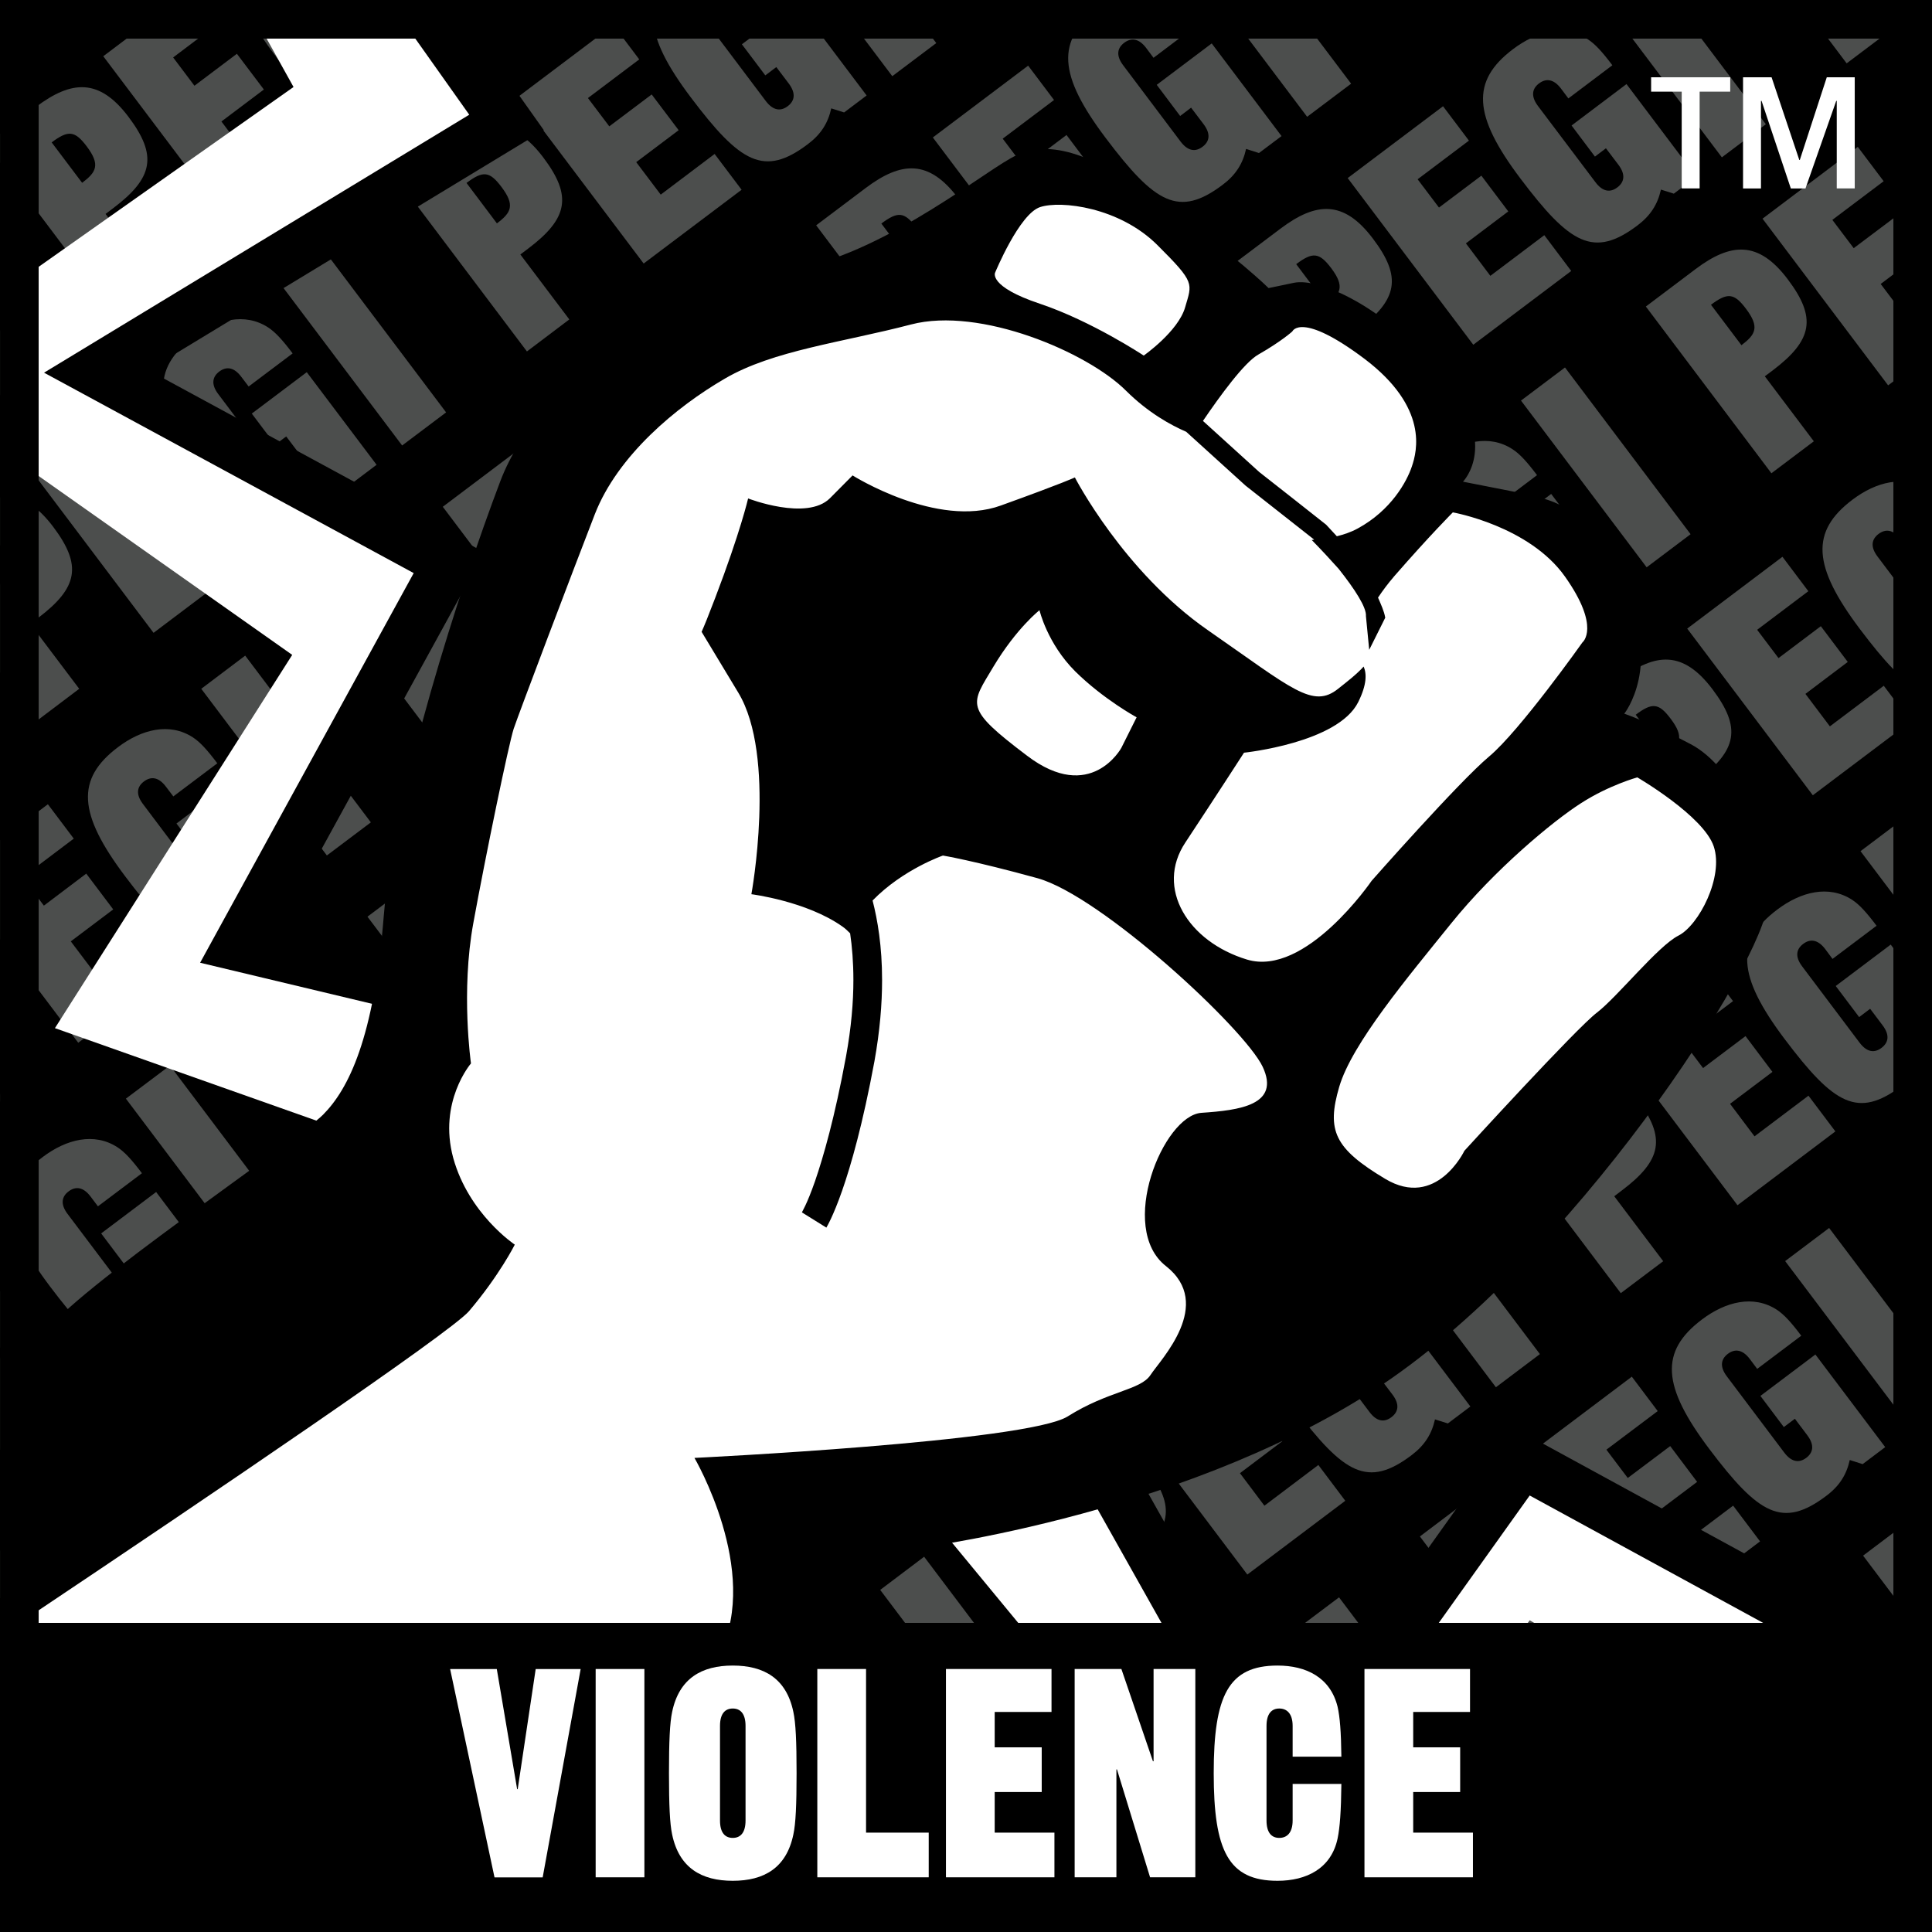 <?xml version="1.0" encoding="utf-8"?>
<svg version="1.1" xmlns="http://www.w3.org/2000/svg" xmlns:xlink="http://www.w3.org/1999/xlink" x="0px" y="0px"
	 viewBox="0 0 444.731 444.731" enable-background="new 0 0 444.731 444.731" xml:space="preserve">
<g>
	<rect fill="#000000" width="444.731" height="444.731"/>
	<g>
		<defs>
			<rect id="SVGID_1_" width="444.731" height="444.731"/>
		</defs>
		<clipPath id="SVGID_2_">
			<use xlink:href="#SVGID_1_"  overflow="visible"/>
		</clipPath>
		<g clip-path="url(#SVGID_2_)">
			<defs>
				<rect id="SVGID_3_" x="-474.264" y="-6184.207" width="7844.632" height="11101.143"/>
			</defs>
			<clipPath id="SVGID_4_">
				<use xlink:href="#SVGID_3_"  overflow="visible"/>
			</clipPath>
			<polyline clip-path="url(#SVGID_4_)" fill="#4C4E4D" points="-2.914,93.2 -31.827,54.833 -21.701,47.2 7.212,85.579 -2.914,93.2 
							"/>
			<path clip-path="url(#SVGID_4_)" fill="#4C4E4D" d="M25.815,71.564l-28.913-38.38l11.391-8.583
				c8.201-6.17,14.569-6.618,21.293,2.307c6.684,8.873,5.748,14.015-3.533,21.016l-1.754,1.319l11.273,14.951L25.815,71.564
				 M18.906,42.084c3.257-2.452,4.259-4.14,1.042-8.412c-2.742-3.626-4.245-3.745-8.056-0.897L18.906,42.084z"/>
			<polyline clip-path="url(#SVGID_4_)" fill="#4C4E4D" points="52.684,51.3 23.771,12.947 45.71,-3.599 51.669,4.311 
				39.856,13.224 44.761,19.737 54.53,12.38 60.74,20.607 50.97,27.964 56.6,35.452 69.02,26.092 75.229,34.319 52.684,51.3 			"/>
			<path clip-path="url(#SVGID_4_)" fill="#4C4E4D" d="M80.78,13.883c1.727,2.307,3.507,2.4,5.076,1.213
				c1.556-1.173,1.964-2.901,0.237-5.208l-2.861-3.797l-2.545,1.898L75.295,0.83l12.657-9.532l16.072,21.319l-5.181,3.902
				l-2.98-0.923c-0.738,3.401-2.386,5.985-5.392,8.253c-10.073,7.581-15.544,4.324-26.935-10.798
				C52.618-1.424,52.091-9.401,61.847-16.757c5.432-4.087,11.839-5.735,17.205-2.242c1.674,1.094,3.309,2.874,5.643,5.973
				L74.57-5.406l-1.701-2.241c-1.727-2.294-3.494-2.373-5.063-1.2c-1.569,1.187-1.964,2.913-0.237,5.194L80.78,13.883"/>
			<polyline clip-path="url(#SVGID_4_)" fill="#4C4E4D" points="109.904,8.187 80.991,-30.179 91.116,-37.813 120.029,0.567 
				109.904,8.187 			"/>
			<path clip-path="url(#SVGID_4_)" fill="#4C4E4D" d="M8.477,165.924l-28.913-38.379l11.391-8.583
				c8.201-6.183,14.569-6.619,21.293,2.307c6.684,8.873,5.748,14.015-3.533,21.016l-1.753,1.319l11.273,14.951L8.477,165.924
				 M1.569,136.444c3.257-2.452,4.272-4.14,1.042-8.412c-2.729-3.626-4.245-3.744-8.042-0.896L1.569,136.444z"/>
		</g>
	</g>
	<polyline fill="#4C4E4D" points="35.347,145.673 6.434,107.307 28.359,90.774 34.319,98.684 22.519,107.584 27.436,114.11 
		37.193,106.753 43.403,114.98 33.633,122.337 39.263,129.826 51.682,120.464 57.879,128.692 35.347,145.673 	"/>
	<path fill="#4C4E4D" d="M63.443,108.256c1.74,2.294,3.507,2.4,5.076,1.213c1.556-1.174,1.964-2.914,0.237-5.208l-2.874-3.797
		l-2.531,1.899l-5.392-7.159l12.657-9.532l16.072,21.319l-5.181,3.903l-2.98-0.923c-0.738,3.388-2.386,5.986-5.392,8.253
		c-10.073,7.581-15.544,4.324-26.935-10.798c-10.917-14.477-11.444-22.453-1.688-29.81c5.432-4.087,11.839-5.735,17.219-2.241
		c1.661,1.094,3.296,2.874,5.63,5.973l-10.126,7.621l-1.701-2.242c-1.727-2.294-3.481-2.386-5.063-1.2
		c-1.556,1.173-1.964,2.914-0.224,5.195L63.443,108.256"/>
	<polyline fill="#4C4E4D" points="92.567,102.547 63.654,64.168 73.779,56.547 102.692,94.927 92.567,102.547 	"/>
	<path fill="#4C4E4D" d="M121.295,80.899l-28.913-38.38l11.391-8.583c8.201-6.17,14.569-6.619,21.293,2.32
		c6.684,8.86,5.748,14.015-3.533,21.003l-1.754,1.318l11.273,14.951L121.295,80.899 M114.387,51.419
		c3.257-2.452,4.259-4.14,1.028-8.412c-2.729-3.626-4.232-3.744-8.029-0.896L114.387,51.419z"/>
	<polyline fill="#4C4E4D" points="148.165,60.661 119.252,22.295 141.19,5.762 147.149,13.672 135.336,22.572 140.254,29.084 
		150.01,21.741 156.22,29.968 146.451,37.325 152.094,44.8 164.5,35.439 170.71,43.679 148.165,60.661 	"/>
	<g>
		<defs>
			<rect id="SVGID_5_" width="444.731" height="444.731"/>
		</defs>
		<clipPath id="SVGID_6_">
			<use xlink:href="#SVGID_5_"  overflow="visible"/>
		</clipPath>
		<g clip-path="url(#SVGID_6_)">
			<defs>
				<rect id="SVGID_7_" x="-474.264" y="-6184.207" width="7844.632" height="11101.143"/>
			</defs>
			<clipPath id="SVGID_8_">
				<use xlink:href="#SVGID_7_"  overflow="visible"/>
			</clipPath>
			<path clip-path="url(#SVGID_8_)" fill="#4C4E4D" d="M176.26,23.231c1.74,2.307,3.507,2.4,5.063,1.213
				c1.569-1.173,1.978-2.901,0.251-5.208l-2.874-3.797l-2.531,1.912l-5.392-7.159l12.657-9.533l16.058,21.319l-5.181,3.903
				l-2.966-0.936c-0.738,3.401-2.386,5.986-5.406,8.253c-10.06,7.594-15.531,4.324-26.922-10.785
				C148.099,7.924,147.558-0.053,157.328-7.41c5.432-4.087,11.839-5.735,17.205-2.241c1.674,1.094,3.296,2.874,5.63,5.973
				l-10.112,7.633l-1.701-2.254c-1.727-2.294-3.494-2.373-5.063-1.2c-1.556,1.174-1.964,2.914-0.224,5.195L176.26,23.231"/>
			<polyline clip-path="url(#SVGID_8_)" fill="#4C4E4D" points="205.397,17.535 176.484,-20.844 186.61,-28.465 215.523,9.915 
				205.397,17.535 			"/>
			<path clip-path="url(#SVGID_8_)" fill="#4C4E4D" d="M-8.86,260.284l-28.913-38.38l11.391-8.583
				c8.201-6.183,14.569-6.618,21.293,2.307c6.684,8.873,5.748,14.015-3.533,21.016l-1.753,1.318L0.91,252.914L-8.86,260.284
				 M-15.768,230.804c3.256-2.452,4.258-4.14,1.042-8.412c-2.742-3.639-4.245-3.744-8.042-0.897L-15.768,230.804z"/>
			<polyline clip-path="url(#SVGID_8_)" fill="#4C4E4D" points="18.01,240.032 -10.903,201.666 11.022,185.133 16.981,193.044 
				5.181,201.943 10.099,208.47 19.855,201.099 26.065,209.339 16.296,216.696 21.939,224.172 34.345,214.811 40.555,223.051 
				18.01,240.032 			"/>
		</g>
	</g>
	<path fill="#4C4E4D" d="M46.105,202.616c1.74,2.294,3.507,2.386,5.063,1.213c1.569-1.187,1.978-2.913,0.251-5.208l-2.874-3.797
		l-2.531,1.898l-5.392-7.159l12.657-9.532l16.072,21.319l-5.181,3.902l-2.98-0.936c-0.738,3.401-2.386,5.999-5.392,8.266
		c-10.073,7.581-15.544,4.324-26.935-10.798c-10.917-14.476-11.444-22.453-1.688-29.809c5.419-4.087,11.839-5.735,17.219-2.242
		c1.661,1.081,3.296,2.874,5.63,5.973l-10.125,7.621l-1.701-2.241c-1.727-2.294-3.494-2.386-5.063-1.2
		c-1.569,1.173-1.964,2.901-0.224,5.194L46.105,202.616"/>
	<polyline fill="#4C4E4D" points="75.243,196.92 46.329,158.554 56.442,150.92 85.368,189.3 75.243,196.92 	"/>
	<path fill="#4C4E4D" d="M103.958,175.272l-28.913-38.38l11.391-8.583c8.201-6.183,14.569-6.618,21.293,2.307
		c6.684,8.873,5.748,14.015-3.533,21.016l-1.753,1.318l11.286,14.951L103.958,175.272 M97.049,145.792
		c3.257-2.452,4.258-4.14,1.042-8.412c-2.729-3.639-4.245-3.744-8.042-0.897L97.049,145.792z"/>
	<polyline fill="#4C4E4D" points="130.841,155.02 101.927,116.654 123.866,100.121 129.825,108.032 118.012,116.931 122.93,123.458 
		132.686,116.087 138.896,124.327 129.127,131.684 134.769,139.16 147.176,129.799 153.386,138.039 130.841,155.02 	"/>
	<path fill="#4C4E4D" d="M158.923,117.59c1.74,2.294,3.494,2.386,5.076,1.213c1.556-1.187,1.964-2.914,0.237-5.208l-2.861-3.797
		l-2.545,1.899l-5.392-7.159l12.657-9.533l16.072,21.319l-5.181,3.902l-2.98-0.936c-0.738,3.401-2.386,5.999-5.392,8.266
		c-10.073,7.581-15.544,4.324-26.935-10.798c-10.917-14.476-11.444-22.452-1.688-29.809c5.419-4.087,11.839-5.735,17.219-2.242
		c1.661,1.081,3.296,2.874,5.63,5.973l-10.126,7.621l-1.688-2.241c-1.74-2.294-3.494-2.386-5.076-1.2
		c-1.556,1.173-1.964,2.901-0.224,5.194L158.923,117.59"/>
	<polyline fill="#4C4E4D" points="188.06,111.895 159.147,73.515 169.273,65.895 198.186,104.261 188.06,111.895 	"/>
	<path fill="#4C4E4D" d="M216.776,90.246l-28.9-38.38l11.391-8.583c8.201-6.17,14.555-6.618,21.279,2.321
		c6.698,8.86,5.762,14.001-3.533,21.002l-1.74,1.319l11.273,14.951L216.776,90.246 M209.867,60.766
		c3.27-2.452,4.259-4.14,1.042-8.412c-2.729-3.626-4.232-3.744-8.029-0.896L209.867,60.766z"/>
	<polyline fill="#4C4E4D" points="243.658,70.008 214.732,31.642 236.671,15.109 242.63,23.02 230.817,31.919 235.734,38.432 
		245.504,31.075 251.701,39.315 241.944,46.672 247.587,54.134 259.994,44.787 266.19,53.027 243.658,70.008 	"/>
	<g>
		<defs>
			<rect id="SVGID_9_" width="444.731" height="444.731"/>
		</defs>
		<clipPath id="SVGID_10_">
			<use xlink:href="#SVGID_9_"  overflow="visible"/>
		</clipPath>
		<g clip-path="url(#SVGID_10_)">
			<defs>
				<rect id="SVGID_11_" x="-474.264" y="-6184.207" width="7844.632" height="11101.143"/>
			</defs>
			<clipPath id="SVGID_12_">
				<use xlink:href="#SVGID_11_"  overflow="visible"/>
			</clipPath>
			<path clip-path="url(#SVGID_12_)" fill="#4C4E4D" d="M271.754,32.578c1.74,2.307,3.494,2.386,5.05,1.213
				c1.582-1.173,1.991-2.9,0.251-5.208l-2.874-3.797l-2.518,1.912l-5.392-7.172l12.657-9.532l16.072,21.332l-5.195,3.902
				l-2.966-0.949c-0.751,3.415-2.386,5.999-5.406,8.266c-10.06,7.581-15.531,4.324-26.922-10.798
				c-10.917-14.476-11.457-22.452-1.688-29.809c5.419-4.087,11.826-5.735,17.192-2.242c1.688,1.094,3.309,2.874,5.643,5.973
				l-10.126,7.634l-1.688-2.254c-1.727-2.294-3.507-2.373-5.063-1.2c-1.569,1.173-1.964,2.914-0.224,5.194L271.754,32.578"/>
			<polyline clip-path="url(#SVGID_12_)" fill="#4C4E4D" points="300.891,26.883 271.965,-11.497 282.09,-19.117 311.017,19.262 
				300.891,26.883 			"/>
			<path clip-path="url(#SVGID_12_)" fill="#4C4E4D" d="M329.62,5.234l-28.913-38.38l11.391-8.583
				c8.201-6.17,14.555-6.618,21.293,2.321c6.671,8.86,5.735,14.001-3.533,21.002l-1.767,1.319l11.299,14.964L329.62,5.234
				 M322.711-24.246c3.243-2.452,4.258-4.14,1.042-8.412c-2.742-3.626-4.258-3.744-8.042-0.896L322.711-24.246z"/>
			<polyline clip-path="url(#SVGID_12_)" fill="#4C4E4D" points="0.672,334.406 -28.241,296.039 -6.302,279.506 -0.343,287.417 
				-12.156,296.316 -7.238,302.842 2.518,295.485 8.728,303.713 -1.042,311.069 4.601,318.558 17.008,309.197 23.217,317.424 
				0.672,334.406 			"/>
		</g>
	</g>
	<path fill="#4C4E4D" d="M28.768,296.975c1.727,2.294,3.494,2.4,5.063,1.213c1.569-1.173,1.978-2.914,0.237-5.208l-2.861-3.797
		l-2.531,1.899l-5.392-7.159l12.657-9.532l16.058,21.319l-5.181,3.902l-2.966-0.923c-0.751,3.401-2.386,5.986-5.406,8.253
		c-10.06,7.581-15.531,4.324-26.922-10.798c-10.93-14.476-11.457-22.453-1.688-29.81c5.419-4.087,11.826-5.735,17.205-2.241
		c1.674,1.094,3.296,2.874,5.63,5.973l-10.126,7.621l-1.688-2.242c-1.727-2.294-3.494-2.386-5.063-1.2
		c-1.569,1.174-1.964,2.914-0.237,5.195L28.768,296.975"/>
	<polyline fill="#4C4E4D" points="57.892,291.28 28.979,252.9 39.118,245.28 68.018,283.659 57.892,291.28 	"/>
	<path fill="#4C4E4D" d="M86.634,269.631l-28.913-38.379l11.391-8.583c8.187-6.183,14.569-6.619,21.293,2.307
		c6.684,8.873,5.748,14.015-3.533,21.016l-1.754,1.319l11.273,14.951L86.634,269.631 M79.725,240.151
		c3.256-2.452,4.258-4.14,1.028-8.412c-2.729-3.626-4.245-3.744-8.042-0.896L79.725,240.151z"/>
	<polyline fill="#4C4E4D" points="113.503,249.38 84.59,211.014 106.529,194.481 112.488,202.392 100.675,211.291 105.593,217.817 
		115.349,210.46 121.559,218.687 111.789,226.044 117.432,233.533 129.839,224.172 136.048,232.399 113.503,249.38 	"/>
	<path fill="#4C4E4D" d="M141.599,211.963c1.727,2.294,3.507,2.4,5.063,1.213c1.569-1.173,1.978-2.914,0.237-5.208l-2.861-3.797
		l-2.531,1.899l-5.392-7.159l12.657-9.532l16.058,21.319l-5.168,3.903l-2.98-0.923c-0.751,3.401-2.386,5.986-5.406,8.253
		c-10.06,7.581-15.531,4.324-26.922-10.798c-10.93-14.476-11.457-22.453-1.688-29.81c5.432-4.087,11.826-5.735,17.205-2.241
		c1.674,1.094,3.296,2.874,5.643,5.973l-10.139,7.621l-1.674-2.242c-1.74-2.294-3.507-2.386-5.076-1.2
		c-1.569,1.174-1.964,2.914-0.237,5.195L141.599,211.963"/>
	<polyline fill="#4C4E4D" points="170.723,206.268 141.81,167.902 151.935,160.268 180.848,198.634 170.723,206.268 	"/>
	<path fill="#4C4E4D" d="M199.465,184.619l-28.913-38.379l11.391-8.583c8.187-6.17,14.569-6.619,21.293,2.32
		c6.671,8.86,5.735,14.015-3.533,21.002l-1.753,1.319l11.273,14.951L199.465,184.619 M192.556,155.139
		c3.243-2.452,4.259-4.14,1.028-8.412c-2.729-3.626-4.245-3.744-8.042-0.896L192.556,155.139z"/>
	<polyline fill="#4C4E4D" points="226.321,164.368 197.408,126.002 219.333,109.456 225.293,117.38 213.479,126.279 
		218.397,132.792 228.167,125.448 234.363,133.675 224.607,141.032 230.237,148.508 242.656,139.147 248.853,147.387 
		226.321,164.368 	"/>
	<path fill="#4C4E4D" d="M254.417,126.938c1.74,2.307,3.507,2.4,5.076,1.213c1.556-1.173,1.964-2.914,0.224-5.208l-2.848-3.797
		l-2.545,1.912l-5.392-7.159l12.657-9.532l16.072,21.319l-5.195,3.903l-2.966-0.936c-0.751,3.401-2.386,5.986-5.406,8.253
		c-10.06,7.581-15.531,4.324-26.922-10.785c-10.917-14.489-11.457-22.466-1.688-29.823c5.419-4.087,11.826-5.736,17.219-2.242
		c1.661,1.094,3.296,2.874,5.616,5.973l-10.125,7.634l-1.674-2.255c-1.74-2.294-3.494-2.373-5.076-1.2
		c-1.569,1.174-1.964,2.914-0.224,5.195L254.417,126.938"/>
	<polyline fill="#4C4E4D" points="283.541,121.243 254.628,82.863 264.74,75.243 293.666,113.622 283.541,121.243 	"/>
	<path fill="#4C4E4D" d="M312.282,99.594l-28.926-38.38l11.404-8.583c8.201-6.17,14.569-6.619,21.293,2.32
		c6.698,8.86,5.735,14.015-3.533,21.003l-1.74,1.318l11.273,14.951L312.282,99.594 M305.374,70.114
		c3.243-2.452,4.259-4.14,1.042-8.412c-2.742-3.626-4.259-3.744-8.042-0.896L305.374,70.114z"/>
	<polyline fill="#4C4E4D" points="339.139,79.356 310.226,40.99 332.177,24.457 338.137,32.368 326.323,41.267 331.241,47.78 
		340.998,40.436 347.194,48.663 337.438,56.02 343.068,63.495 355.487,54.134 361.684,62.375 339.139,79.356 	"/>
	<path fill="#4C4E4D" d="M367.247,41.926c1.714,2.307,3.494,2.4,5.05,1.213c1.569-1.173,1.991-2.901,0.25-5.208l-2.874-3.797
		l-2.531,1.912l-5.379-7.159l12.644-9.532l16.072,21.319l-5.181,3.903l-2.966-0.936c-0.751,3.401-2.4,5.986-5.406,8.253
		c-10.06,7.581-15.531,4.324-26.922-10.785c-10.93-14.489-11.457-22.466-1.688-29.823c5.419-4.087,11.826-5.735,17.192-2.241
		c1.688,1.094,3.309,2.874,5.643,5.973l-10.126,7.634l-1.688-2.255c-1.727-2.294-3.507-2.373-5.063-1.2
		c-1.569,1.174-1.964,2.914-0.25,5.195L367.247,41.926"/>
	<g>
		<defs>
			<rect id="SVGID_13_" width="444.731" height="444.731"/>
		</defs>
		<clipPath id="SVGID_14_">
			<use xlink:href="#SVGID_13_"  overflow="visible"/>
		</clipPath>
		<g clip-path="url(#SVGID_14_)">
			<defs>
				<rect id="SVGID_15_" x="-474.264" y="-6184.207" width="7844.632" height="11101.143"/>
			</defs>
			<clipPath id="SVGID_16_">
				<use xlink:href="#SVGID_15_"  overflow="visible"/>
			</clipPath>
			<polyline clip-path="url(#SVGID_16_)" fill="#4C4E4D" points="396.358,36.217 367.445,-2.149 377.584,-9.783 406.484,28.597 
				396.358,36.217 			"/>
			<path clip-path="url(#SVGID_16_)" fill="#4C4E4D" d="M425.087,14.582l-28.9-38.379l11.378-8.583
				c8.201-6.157,14.569-6.619,21.293,2.32c6.698,8.86,5.761,14.015-3.533,21.002l-1.74,1.332l11.273,14.951L425.087,14.582
				 M418.178-14.898c3.27-2.452,4.272-4.127,1.041-8.398c-2.729-3.639-4.232-3.758-8.042-0.896L418.178-14.898z"/>
			<polyline clip-path="url(#SVGID_16_)" fill="#4C4E4D" points="-16.652,428.765 -45.565,390.399 -23.639,373.866 -17.68,381.776 
				-29.493,390.676 -24.575,397.202 -14.806,389.845 -8.609,398.072 -18.366,405.429 -12.736,412.904 -0.316,403.557 5.88,411.784 
				-16.652,428.765 			"/>
			<path clip-path="url(#SVGID_16_)" fill="#4C4E4D" d="M11.431,391.348c1.727,2.294,3.494,2.386,5.063,1.213
				c1.569-1.187,1.978-2.913,0.237-5.208l-2.861-3.797l-2.531,1.898l-5.392-7.159l12.657-9.532l16.058,21.319l-5.168,3.902
				l-2.98-0.923c-0.752,3.389-2.386,5.986-5.406,8.253c-10.06,7.581-15.531,4.338-26.922-10.798
				c-10.93-14.476-11.457-22.453-1.688-29.809c5.419-4.087,11.839-5.735,17.205-2.242c1.674,1.081,3.296,2.874,5.63,5.973
				L5.208,372.06l-1.688-2.241c-1.727-2.281-3.494-2.386-5.063-1.199c-1.569,1.173-1.964,2.913-0.237,5.194L11.431,391.348"/>
		</g>
	</g>
	<polyline fill="#4C4E4D" points="40.568,385.653 11.655,347.273 21.78,339.653 50.693,378.032 40.568,385.653 	"/>
	<path fill="#4C4E4D" d="M69.296,364.004l-28.913-38.379l11.391-8.583c8.187-6.183,14.569-6.618,21.293,2.307
		c6.684,8.873,5.748,14.015-3.533,21.016l-1.753,1.319l11.273,14.951L69.296,364.004 M62.388,334.524
		c3.257-2.452,4.259-4.14,1.028-8.412c-2.729-3.639-4.245-3.745-8.042-0.897L62.388,334.524z"/>
	<polyline fill="#4C4E4D" points="96.166,343.753 67.253,305.387 89.178,288.854 95.138,296.764 83.324,305.664 88.242,312.19 
		98.012,304.833 104.208,313.06 94.452,320.417 100.082,327.906 112.501,318.545 118.698,326.772 96.166,343.753 	"/>
	<path fill="#4C4E4D" d="M124.262,306.323c1.727,2.294,3.494,2.386,5.063,1.213c1.569-1.187,1.978-2.913,0.237-5.208l-2.861-3.797
		l-2.531,1.898l-5.392-7.159l12.657-9.532l16.072,21.319l-5.181,3.902l-2.98-0.923c-0.751,3.388-2.386,5.985-5.406,8.253
		c-10.06,7.581-15.531,4.324-26.922-10.798c-10.93-14.476-11.457-22.452-1.688-29.809c5.432-4.087,11.839-5.735,17.205-2.242
		c1.674,1.081,3.296,2.874,5.643,5.973l-10.139,7.621l-1.674-2.241c-1.74-2.294-3.507-2.386-5.076-1.2
		c-1.569,1.173-1.964,2.901-0.237,5.194L124.262,306.323"/>
	<polyline fill="#4C4E4D" points="153.399,300.627 124.486,262.248 134.611,254.627 163.524,293.007 153.399,300.627 	"/>
	<path fill="#4C4E4D" d="M182.114,278.979l-28.913-38.38l11.391-8.583c8.201-6.183,14.569-6.618,21.293,2.307
		c6.684,8.873,5.748,14.015-3.533,21.016l-1.754,1.319l11.273,14.951L182.114,278.979 M175.206,249.499
		c3.256-2.452,4.258-4.14,1.028-8.412c-2.729-3.639-4.232-3.744-8.042-0.896L175.206,249.499z"/>
	<polyline fill="#4C4E4D" points="208.984,258.728 180.071,220.361 202.009,203.828 207.968,211.739 196.155,220.639 
		201.073,227.165 210.829,219.808 217.026,228.035 207.27,235.392 212.913,242.88 225.319,233.52 231.529,241.746 208.984,258.728 	
		"/>
	<path fill="#4C4E4D" d="M237.079,221.311c1.74,2.294,3.507,2.386,5.076,1.213c1.556-1.187,1.964-2.913,0.237-5.208l-2.861-3.797
		l-2.545,1.898l-5.379-7.159l12.644-9.532l16.072,21.319l-5.181,3.902l-2.98-0.923c-0.751,3.388-2.386,5.985-5.406,8.253
		c-10.06,7.581-15.531,4.324-26.922-10.798c-10.917-14.476-11.444-22.453-1.688-29.809c5.432-4.087,11.839-5.735,17.219-2.242
		c1.661,1.081,3.296,2.874,5.616,5.973l-10.099,7.621l-1.714-2.241c-1.714-2.294-3.481-2.386-5.05-1.2
		c-1.582,1.173-1.978,2.901-0.237,5.194L237.079,221.311"/>
	<polyline fill="#4C4E4D" points="266.203,215.602 237.29,177.223 247.403,169.602 276.329,207.982 266.203,215.602 	"/>
	<path fill="#4C4E4D" d="M294.932,193.967l-28.913-38.38l11.391-8.583c8.201-6.17,14.569-6.618,21.293,2.32
		c6.698,8.86,5.735,14.002-3.533,21.003l-1.74,1.318l11.273,14.951L294.932,193.967 M288.023,164.487
		c3.243-2.452,4.258-4.14,1.042-8.412c-2.742-3.626-4.258-3.744-8.042-0.897L288.023,164.487z"/>
	<polyline fill="#4C4E4D" points="321.801,173.716 292.888,135.349 314.84,118.804 320.799,126.727 308.986,135.626 313.891,142.14 
		323.66,134.796 329.857,143.023 320.101,150.38 325.73,157.855 338.15,148.494 344.346,156.734 321.801,173.716 	"/>
	<path fill="#4C4E4D" d="M349.91,136.286c1.714,2.307,3.494,2.386,5.05,1.213c1.569-1.174,1.991-2.914,0.251-5.208l-2.874-3.797
		l-2.531,1.912l-5.379-7.172l12.644-9.533l16.072,21.332l-5.181,3.902L364.993,138c-0.751,3.401-2.4,5.985-5.406,8.253
		c-10.06,7.581-15.531,4.324-26.922-10.798c-10.93-14.477-11.457-22.453-1.688-29.81c5.419-4.087,11.826-5.735,17.192-2.241
		c1.688,1.094,3.309,2.874,5.643,5.972l-10.125,7.634L342,114.756c-1.727-2.294-3.507-2.373-5.063-1.2
		c-1.569,1.173-1.964,2.901-0.251,5.194L349.91,136.286"/>
	<polyline fill="#4C4E4D" points="379.047,130.59 350.121,92.211 360.247,84.59 389.16,122.969 379.047,130.59 	"/>
	<path fill="#4C4E4D" d="M407.763,108.942l-28.9-38.38l11.391-8.583c8.174-6.17,14.555-6.618,21.279,2.321
		c6.684,8.86,5.748,14.001-3.52,21.002l-1.767,1.319l11.286,14.964L407.763,108.942 M400.867,79.462
		c3.243-2.452,4.258-4.14,1.028-8.412c-2.729-3.626-4.245-3.744-8.042-0.896L400.867,79.462z"/>
	<g>
		<defs>
			<rect id="SVGID_17_" width="444.731" height="444.731"/>
		</defs>
		<clipPath id="SVGID_18_">
			<use xlink:href="#SVGID_17_"  overflow="visible"/>
		</clipPath>
		<g clip-path="url(#SVGID_18_)">
			<defs>
				<rect id="SVGID_19_" x="-474.264" y="-6184.207" width="7844.632" height="11101.143"/>
			</defs>
			<clipPath id="SVGID_20_">
				<use xlink:href="#SVGID_19_"  overflow="visible"/>
			</clipPath>
			<polyline clip-path="url(#SVGID_20_)" fill="#4C4E4D" points="434.632,88.704 405.719,50.337 427.644,33.804 433.604,41.715 
				421.791,50.614 426.708,57.127 436.478,49.784 442.674,58.011 432.918,65.368 438.561,72.843 450.967,63.482 457.164,71.722 
				434.632,88.704 			"/>
			<path clip-path="url(#SVGID_20_)" fill="#4C4E4D" d="M462.728,51.274c1.74,2.307,3.507,2.386,5.076,1.213
				c1.556-1.173,1.964-2.9,0.224-5.208l-2.848-3.797l-2.545,1.912l-5.392-7.172l12.657-9.533l16.072,21.332l-5.195,3.902
				l-2.967-0.936c-0.751,3.401-2.386,5.985-5.405,8.253c-10.06,7.581-15.531,4.324-26.922-10.798
				c-10.917-14.476-11.457-22.452-1.688-29.809c5.419-4.087,11.839-5.735,17.219-2.242c1.661,1.094,3.296,2.874,5.616,5.973
				l-10.125,7.634l-1.688-2.254c-1.727-2.294-3.481-2.373-5.063-1.2c-1.569,1.173-1.964,2.914-0.224,5.194L462.728,51.274"/>
			<polyline clip-path="url(#SVGID_20_)" fill="#4C4E4D" points="23.231,480.012 -5.682,441.646 4.443,434.013 33.356,472.392 
				23.231,480.012 			"/>
			<path clip-path="url(#SVGID_20_)" fill="#4C4E4D" d="M51.959,458.364l-28.913-38.379l11.391-8.583
				c8.201-6.17,14.569-6.619,21.293,2.307c6.684,8.873,5.748,14.015-3.533,21.016l-1.753,1.319l11.273,14.951L51.959,458.364
				 M45.051,428.884c3.257-2.452,4.259-4.14,1.042-8.412c-2.729-3.626-4.245-3.744-8.042-0.896L45.051,428.884z"/>
		</g>
	</g>
	<polyline fill="#4C4E4D" points="78.829,438.113 49.916,399.76 71.841,383.214 77.8,391.124 66,400.037 70.918,406.55 
		80.674,399.193 86.884,407.42 77.115,414.777 82.744,422.266 95.164,412.904 101.361,421.132 78.829,438.113 	"/>
	<path fill="#4C4E4D" d="M106.924,400.696c1.74,2.307,3.507,2.4,5.063,1.213c1.569-1.174,1.978-2.901,0.251-5.208l-2.874-3.797
		l-2.531,1.899l-5.392-7.159l12.657-9.532l16.072,21.319l-5.181,3.903l-2.98-0.923c-0.738,3.401-2.386,5.986-5.392,8.253
		c-10.073,7.581-15.544,4.324-26.935-10.798c-10.917-14.477-11.444-22.453-1.688-29.81c5.432-4.087,11.839-5.735,17.219-2.241
		c1.661,1.094,3.296,2.874,5.63,5.973l-10.126,7.621l-1.701-2.241c-1.727-2.294-3.494-2.373-5.063-1.2
		c-1.569,1.187-1.964,2.914-0.224,5.195L106.924,400.696"/>
	<polyline fill="#4C4E4D" points="136.062,395 107.148,356.634 117.274,349.001 146.187,387.38 136.062,395 	"/>
	<path fill="#4C4E4D" d="M164.777,373.352l-28.913-38.379l11.391-8.583c8.201-6.17,14.569-6.619,21.293,2.307
		c6.684,8.873,5.748,14.015-3.533,21.016l-1.754,1.319l11.273,14.951L164.777,373.352 M157.868,343.872
		c3.257-2.452,4.259-4.14,1.042-8.412c-2.729-3.626-4.245-3.744-8.042-0.896L157.868,343.872z"/>
	<polyline fill="#4C4E4D" points="191.66,353.088 162.746,314.735 184.672,298.188 190.631,306.099 178.831,315.011 
		183.749,321.524 193.505,314.168 199.715,322.395 189.946,329.752 195.575,337.24 207.995,327.879 214.178,336.106 191.66,353.088 
			"/>
	<path fill="#4C4E4D" d="M219.742,315.671c1.74,2.307,3.507,2.4,5.076,1.213c1.556-1.173,1.964-2.901,0.237-5.208l-2.861-3.797
		l-2.545,1.899l-5.379-7.159l12.644-9.532l16.072,21.319l-5.181,3.902l-2.98-0.923c-0.738,3.401-2.386,5.986-5.392,8.253
		c-10.073,7.581-15.544,4.338-26.935-10.798c-10.903-14.476-11.431-22.453-1.674-29.81c5.419-4.087,11.826-5.735,17.205-2.241
		c1.661,1.094,3.296,2.874,5.643,5.973l-10.126,7.621l-1.714-2.241c-1.714-2.281-3.481-2.373-5.05-1.2
		c-1.569,1.187-1.978,2.914-0.237,5.195L219.742,315.671"/>
	<polyline fill="#4C4E4D" points="248.866,309.975 219.953,271.609 230.092,263.975 258.992,302.355 248.866,309.975 	"/>
	<path fill="#4C4E4D" d="M277.595,288.326l-28.9-38.366l11.378-8.596c8.201-6.157,14.569-6.619,21.293,2.32
		c6.698,8.86,5.762,14.015-3.533,21.002l-1.74,1.319l11.273,14.951L277.595,288.326 M270.686,258.846
		c3.27-2.452,4.259-4.14,1.042-8.412c-2.742-3.626-4.232-3.744-8.042-0.896L270.686,258.846z"/>
	<polyline fill="#4C4E4D" points="304.464,268.076 275.551,229.709 297.503,213.176 303.462,221.087 291.649,229.986 
		296.553,236.499 306.323,229.156 312.52,237.383 302.763,244.739 308.393,252.215 320.812,242.854 327.009,251.094 
		304.464,268.076 	"/>
	<path fill="#4C4E4D" d="M332.573,230.645c1.74,2.307,3.494,2.4,5.05,1.213c1.582-1.173,1.991-2.901,0.25-5.208l-2.861-3.797
		l-2.531,1.912l-5.392-7.159l12.657-9.532l16.058,21.319l-5.181,3.902l-2.966-0.936c-0.751,3.401-2.4,5.986-5.406,8.253
		c-10.06,7.594-15.531,4.324-26.922-10.785c-10.917-14.489-11.457-22.466-1.688-29.823c5.419-4.087,11.826-5.735,17.192-2.242
		c1.688,1.094,3.309,2.874,5.656,5.973l-10.139,7.634l-1.674-2.242c-1.74-2.307-3.52-2.386-5.076-1.2
		c-1.569,1.174-1.964,2.901-0.224,5.195L332.573,230.645"/>
	<polyline fill="#4C4E4D" points="361.71,224.95 332.784,186.584 342.909,178.95 371.822,217.329 361.71,224.95 	"/>
	<path fill="#4C4E4D" d="M390.425,203.314l-28.9-38.366l11.391-8.596c8.201-6.157,14.555-6.619,21.293,2.32
		c6.671,8.86,5.735,14.015-3.533,21.002l-1.767,1.318l11.286,14.951L390.425,203.314 M383.53,173.834
		c3.243-2.452,4.259-4.14,1.028-8.412c-2.729-3.626-4.245-3.744-8.029-0.896L383.53,173.834z"/>
	<polyline fill="#4C4E4D" points="417.295,183.064 388.382,144.697 410.307,128.164 416.266,136.088 404.48,144.974 
		409.398,151.487 419.141,144.144 425.337,152.371 415.594,159.727 421.224,167.203 433.63,157.855 439.827,166.082 
		417.295,183.064 	"/>
	<g>
		<defs>
			<rect id="SVGID_21_" width="444.731" height="444.731"/>
		</defs>
		<clipPath id="SVGID_22_">
			<use xlink:href="#SVGID_21_"  overflow="visible"/>
		</clipPath>
		<g clip-path="url(#SVGID_22_)">
			<defs>
				<rect id="SVGID_23_" x="-474.264" y="-6184.207" width="7844.632" height="11101.143"/>
			</defs>
			<clipPath id="SVGID_24_">
				<use xlink:href="#SVGID_23_"  overflow="visible"/>
			</clipPath>
			<path clip-path="url(#SVGID_24_)" fill="#4C4E4D" d="M445.39,145.633c1.74,2.307,3.507,2.4,5.076,1.213
				c1.556-1.173,1.964-2.901,0.237-5.208l-2.861-3.797l-2.545,1.912l-5.379-7.159l12.644-9.532l16.072,21.319l-5.195,3.903
				l-2.966-0.936c-0.738,3.401-2.386,5.986-5.392,8.253c-10.073,7.594-15.544,4.324-26.935-10.785
				c-10.917-14.489-11.457-22.466-1.688-29.823c5.432-4.087,11.839-5.736,17.219-2.242c1.661,1.094,3.296,2.874,5.63,5.973
				l-10.112,7.634l-1.701-2.242c-1.727-2.307-3.494-2.386-5.063-1.213c-1.569,1.187-1.978,2.914-0.237,5.208L445.39,145.633"/>
			<path clip-path="url(#SVGID_24_)" fill="#4C4E4D" d="M147.44,467.712l-28.913-38.38l11.404-8.583
				c8.187-6.17,14.555-6.618,21.279,2.32c6.698,8.86,5.748,14.015-3.533,21.003l-1.753,1.331l11.286,14.951L147.44,467.712
				 M140.531,438.232c3.256-2.452,4.272-4.14,1.042-8.412c-2.729-3.626-4.245-3.744-8.042-0.884L140.531,438.232z"/>
			<polyline clip-path="url(#SVGID_24_)" fill="#4C4E4D" points="174.309,447.474 145.396,409.107 167.335,392.574 173.294,400.485 
				161.481,409.384 166.398,415.91 176.155,408.554 182.365,416.781 172.595,424.138 178.225,431.613 190.644,422.252 
				196.854,430.492 174.309,447.474 			"/>
		</g>
	</g>
	<path fill="#4C4E4D" d="M202.405,410.044c1.727,2.307,3.494,2.399,5.063,1.213c1.569-1.173,1.964-2.901,0.237-5.208l-2.861-3.784
		l-2.531,1.898l-5.392-7.159l12.657-9.532l16.058,21.319l-5.168,3.902l-2.993-0.936c-0.751,3.402-2.373,5.986-5.406,8.253
		c-10.06,7.581-15.531,4.338-26.922-10.785c-10.917-14.49-11.444-22.466-1.674-29.823c5.419-4.087,11.839-5.735,17.205-2.241
		c1.674,1.094,3.296,2.874,5.63,5.986l-10.125,7.621l-1.688-2.254c-1.727-2.281-3.494-2.373-5.063-1.2
		c-1.569,1.187-1.964,2.913-0.237,5.194L202.405,410.044"/>
	<polyline fill="#4C4E4D" points="231.529,404.348 202.616,365.982 212.728,358.348 241.654,396.727 231.529,404.348 	"/>
	<path fill="#4C4E4D" d="M260.257,382.699l-28.913-38.38l11.391-8.583c8.201-6.17,14.569-6.618,21.293,2.32
		c6.698,8.86,5.735,14.015-3.533,21.003l-1.754,1.331l11.286,14.951L260.257,382.699 M253.349,353.22
		c3.243-2.452,4.259-4.14,1.042-8.412c-2.742-3.626-4.258-3.745-8.042-0.884L253.349,353.22z"/>
	<polyline fill="#4C4E4D" points="287.127,362.448 258.214,324.082 280.165,307.549 286.125,315.46 274.312,324.359 
		279.216,330.885 288.986,323.528 295.182,331.755 285.426,339.112 291.056,346.601 303.475,337.227 309.672,345.467 
		287.127,362.448 	"/>
	<path fill="#4C4E4D" d="M315.236,325.018c1.714,2.307,3.494,2.4,5.05,1.213c1.569-1.173,1.991-2.9,0.251-5.208l-2.874-3.784
		l-2.531,1.898l-5.379-7.159l12.644-9.532l16.072,21.319l-5.181,3.902l-2.966-0.936c-0.751,3.401-2.4,5.985-5.406,8.253
		c-10.06,7.581-15.531,4.338-26.922-10.785c-10.93-14.489-11.457-22.466-1.688-29.823c5.419-4.087,11.826-5.735,17.192-2.241
		c1.688,1.094,3.309,2.874,5.656,5.986l-10.139,7.621l-1.674-2.254c-1.74-2.281-3.52-2.373-5.076-1.2
		c-1.569,1.187-1.964,2.914-0.25,5.208L315.236,325.018"/>
	<polyline fill="#4C4E4D" points="344.346,319.336 315.433,280.956 325.572,273.336 354.472,311.702 344.346,319.336 	"/>
	<path fill="#4C4E4D" d="M373.088,297.674l-28.9-38.366l11.378-8.596c8.201-6.157,14.569-6.618,21.293,2.321
		c6.684,8.873,5.748,14.015-3.547,21.016l-1.727,1.319l11.273,14.951L373.088,297.674 M366.193,268.194
		c3.243-2.452,4.258-4.14,1.028-8.412c-2.729-3.626-4.245-3.744-8.042-0.884L366.193,268.194z"/>
	<polyline fill="#4C4E4D" points="399.958,277.436 371.031,239.057 392.97,222.537 398.929,230.448 387.116,239.334 392.034,245.86 
		401.803,238.503 408,246.743 398.244,254.087 403.873,261.576 416.293,252.215 422.489,260.442 399.958,277.436 	"/>
	<g>
		<defs>
			<rect id="SVGID_25_" width="444.731" height="444.731"/>
		</defs>
		<clipPath id="SVGID_26_">
			<use xlink:href="#SVGID_25_"  overflow="visible"/>
		</clipPath>
		<g clip-path="url(#SVGID_26_)">
			<defs>
				<rect id="SVGID_27_" x="-474.264" y="-6184.207" width="7844.632" height="11101.143"/>
			</defs>
			<clipPath id="SVGID_28_">
				<use xlink:href="#SVGID_27_"  overflow="visible"/>
			</clipPath>
			<path clip-path="url(#SVGID_28_)" fill="#4C4E4D" d="M428.053,240.006c1.74,2.307,3.494,2.386,5.049,1.213
				c1.582-1.187,1.991-2.901,0.251-5.208l-2.861-3.797l-2.531,1.912l-5.392-7.159l12.657-9.532l16.072,21.306l-5.195,3.916
				l-2.966-0.936c-0.751,3.401-2.386,5.985-5.406,8.253c-10.059,7.581-15.531,4.324-26.922-10.798
				c-10.917-14.489-11.457-22.453-1.688-29.809c5.419-4.087,11.826-5.735,17.219-2.242c1.661,1.081,3.296,2.874,5.63,5.973
				l-10.139,7.634l-1.674-2.254c-1.74-2.294-3.52-2.386-5.076-1.2c-1.569,1.173-1.964,2.901-0.224,5.194L428.053,240.006"/>
			<polyline clip-path="url(#SVGID_28_)" fill="#4C4E4D" points="457.19,234.311 428.277,195.931 438.39,188.311 467.316,226.677 
				457.19,234.311 			"/>
			<path clip-path="url(#SVGID_28_)" fill="#4C4E4D" d="M242.92,477.059l-28.913-38.379l11.391-8.583
				c8.201-6.17,14.569-6.619,21.293,2.32c6.698,8.86,5.748,14.015-3.533,21.002l-1.74,1.319l11.273,14.964L242.92,477.059
				 M236.011,447.579c3.243-2.452,4.258-4.14,1.042-8.412c-2.742-3.626-4.258-3.744-8.042-0.883L236.011,447.579z"/>
			<polyline clip-path="url(#SVGID_28_)" fill="#4C4E4D" points="269.789,456.822 240.876,418.455 262.828,401.922 268.787,409.832 
				256.974,418.732 261.879,425.245 271.648,417.888 277.845,426.129 268.089,433.485 273.718,440.961 286.138,431.6 
				292.335,439.84 269.789,456.822 			"/>
		</g>
	</g>
	<path fill="#4C4E4D" d="M297.898,419.391c1.714,2.307,3.494,2.4,5.05,1.213c1.582-1.174,1.991-2.901,0.251-5.208l-2.874-3.784
		l-2.518,1.899l-5.392-7.159l12.644-9.533l16.072,21.319l-5.181,3.903l-2.966-0.936c-0.751,3.401-2.4,5.986-5.406,8.253
		c-10.06,7.581-15.531,4.324-26.922-10.785c-10.917-14.489-11.457-22.466-1.688-29.823c5.419-4.087,11.826-5.735,17.192-2.241
		c1.688,1.094,3.309,2.874,5.643,5.985l-10.125,7.621l-1.688-2.254c-1.727-2.281-3.507-2.373-5.063-1.2
		c-1.569,1.187-1.965,2.914-0.251,5.195L297.898,419.391"/>
	<polyline fill="#4C4E4D" points="327.009,413.695 298.096,375.316 308.235,367.696 337.135,406.062 327.009,413.695 	"/>
	<path fill="#4C4E4D" d="M355.751,392.047l-28.9-38.366l11.378-8.596c8.201-6.157,14.569-6.619,21.293,2.32
		c6.684,8.873,5.748,14.015-3.52,21.002l-1.754,1.319l11.273,14.964L355.751,392.047 M348.855,362.567
		c3.243-2.452,4.259-4.14,1.028-8.412c-2.729-3.626-4.245-3.744-8.042-0.883L348.855,362.567z"/>
	<polyline fill="#4C4E4D" points="382.62,371.809 353.694,333.43 375.633,316.897 381.592,324.82 369.779,333.707 374.697,340.22 
		384.466,332.876 390.663,341.116 380.906,348.46 386.549,355.935 398.956,346.588 405.152,354.815 382.62,371.809 	"/>
	<path fill="#4C4E4D" d="M410.716,334.366c1.74,2.307,3.507,2.4,5.076,1.213c1.556-1.173,1.964-2.901,0.224-5.208l-2.848-3.784
		l-2.545,1.912l-5.392-7.172l12.657-9.532l16.072,21.319l-5.195,3.916l-2.966-0.949c-0.751,3.401-2.386,5.986-5.405,8.253
		c-10.06,7.581-15.531,4.324-26.922-10.785c-10.917-14.489-11.457-22.466-1.688-29.823c5.419-4.087,11.826-5.735,17.219-2.241
		c1.661,1.094,3.296,2.874,5.63,5.986l-10.139,7.633l-1.688-2.254c-1.727-2.294-3.507-2.386-5.063-1.213
		c-1.569,1.187-1.964,2.914-0.224,5.208L410.716,334.366"/>
	<g>
		<defs>
			<rect id="SVGID_29_" width="444.731" height="444.731"/>
		</defs>
		<clipPath id="SVGID_30_">
			<use xlink:href="#SVGID_29_"  overflow="visible"/>
		</clipPath>
		<g clip-path="url(#SVGID_30_)">
			<defs>
				<rect id="SVGID_31_" x="-474.264" y="-6184.207" width="7844.632" height="11101.143"/>
			</defs>
			<clipPath id="SVGID_32_">
				<use xlink:href="#SVGID_31_"  overflow="visible"/>
			</clipPath>
			<polyline clip-path="url(#SVGID_32_)" fill="#4C4E4D" points="439.853,328.671 410.927,290.291 421.052,282.67 449.979,321.037 
				439.853,328.671 			"/>
			<path clip-path="url(#SVGID_32_)" fill="#4C4E4D" d="M468.582,307.022l-28.913-38.366l11.391-8.596
				c8.201-6.157,14.569-6.619,21.293,2.32c6.671,8.873,5.761,14.015-3.533,21.002l-1.74,1.319l11.272,14.964L468.582,307.022
				 M461.673,277.542c3.243-2.452,4.259-4.14,1.042-8.412c-2.742-3.626-4.258-3.744-8.042-0.883L461.673,277.542z"/>
			<path clip-path="url(#SVGID_32_)" fill="#4C4E4D" d="M344.953,481.489l-28.9-38.379l11.378-8.583
				c8.201-6.17,14.569-6.619,21.293,2.307c6.698,8.873,5.748,14.015-3.533,21.016l-1.74,1.319l11.273,14.964L344.953,481.489
				 M338.044,452.009c3.27-2.452,4.259-4.127,1.042-8.398c-2.742-3.639-4.259-3.758-8.042-0.91L338.044,452.009z"/>
			<polyline clip-path="url(#SVGID_32_)" fill="#4C4E4D" points="371.836,461.238 342.909,422.859 364.848,406.339 370.807,414.249 
				358.994,423.135 363.912,429.675 373.681,422.318 379.878,430.545 370.122,437.902 375.738,445.377 388.171,436.017 
				394.367,444.244 371.836,461.238 			"/>
		</g>
	</g>
	<path fill="#4C4E4D" d="M399.931,423.821c1.714,2.294,3.494,2.386,5.05,1.213c1.569-1.187,1.991-2.914,0.25-5.208l-2.861-3.81
		l-2.545,1.912l-5.379-7.159l12.657-9.532l16.072,21.319l-5.195,3.903l-2.967-0.936c-0.751,3.401-2.4,5.999-5.405,8.267
		c-10.06,7.581-15.531,4.324-26.922-10.798c-10.93-14.476-11.457-22.453-1.688-29.81c5.419-4.087,11.826-5.735,17.192-2.241
		c1.688,1.081,3.309,2.861,5.656,5.973l-10.139,7.621l-1.688-2.241c-1.727-2.294-3.507-2.386-5.063-1.213
		c-1.569,1.187-1.965,2.914-0.25,5.208L399.931,423.821"/>
	<polyline fill="#4C4E4D" points="429.055,418.112 400.129,379.733 410.254,372.112 439.168,410.479 429.055,418.112 	"/>
	<g>
		<defs>
			<rect id="SVGID_33_" width="444.731" height="444.731"/>
		</defs>
		<clipPath id="SVGID_34_">
			<use xlink:href="#SVGID_33_"  overflow="visible"/>
		</clipPath>
		<g clip-path="url(#SVGID_34_)">
			<defs>
				<rect id="SVGID_35_" x="-474.264" y="-6184.207" width="7844.632" height="11101.143"/>
			</defs>
			<clipPath id="SVGID_36_">
				<use xlink:href="#SVGID_35_"  overflow="visible"/>
			</clipPath>
			<path clip-path="url(#SVGID_36_)" fill="#4C4E4D" d="M457.784,396.464l-28.913-38.366l11.391-8.596
				c8.201-6.17,14.555-6.619,21.279,2.307c6.684,8.873,5.748,14.015-3.52,21.016l-1.767,1.318l11.299,14.964L457.784,396.464
				 M450.875,366.984c3.243-2.452,4.258-4.127,1.028-8.398c-2.729-3.639-4.245-3.758-8.029-0.91L450.875,366.984z"/>
		</g>
	</g>
	<g>
		<defs>
			<rect id="SVGID_37_" x="6.434" y="4.905" width="431.494" height="431.52"/>
		</defs>
		<clipPath id="SVGID_38_">
			<use xlink:href="#SVGID_37_"  overflow="visible"/>
		</clipPath>
		<g clip-path="url(#SVGID_38_)">
			<defs>
				<rect id="SVGID_39_" x="-474.264" y="-6184.207" width="7844.632" height="11101.143"/>
			</defs>
			<clipPath id="SVGID_40_">
				<use xlink:href="#SVGID_39_"  overflow="visible"/>
			</clipPath>
			<path clip-path="url(#SVGID_40_)" fill="#FFFFFF" d="M641.216,150.96L734.02,85.5l-92.804-65.473l55.176-99.251L584.405-97.946
				l6.632-113.371l-108.994,31.721l-43.205-105.039l-84.472,75.902l-84.445-75.902l-43.178,105.039l-109.034-31.721l6.671,113.371
				L12.367-79.224l55.202,99.251L-25.235,85.5l7.647,5.392l84.854,59.856L12.644,236.67l111.763,39.54l-6.777,106.489l97.524-32.433
				l81.017,98.183l55.954-75.467l96.416,55.453l33.422-77.906l109.073,31.787l-6.671-113.398l112.04-18.735L641.216,150.96
				 M561.544,345.243l-95.441-27.766l-28.663,66.528l-87.108-47.529l-54.24,75.981l-53.409-94.979l-95.441,27.766l5.841-104.182
				l-98.025-23.429l48.294-88.084L22.136,85.5l94.465-57.312L55.057-58.657l98.025-16.388l-5.841-99.225l95.428,27.779
				l37.786-91.947l73.937,66.435l73.924-66.435l37.786,91.947l95.441-27.779l-5.841,99.225l98.038,16.388l-48.32,86.845
				L686.623,85.5l-81.202,57.286l48.32,86.871l-98.038,16.348L561.544,345.243z"/>
			<path clip-path="url(#SVGID_40_)" fill="#000000" d="M239.808,324.544l-99.001,28.794l6.025-107.649L46.066,221.614
				l49.164-89.692L19.289,90.747l2.861-5.274l3.085,5.155l-3.085-5.155l-2.861,5.274l-9.15-4.957l97.88-59.382l-63.35-89.402
				l102.138-17.074l-6.025-102.297l98.394,28.623l38.986-94.768l76.218,68.466l76.218-68.492l38.986,94.794l98.407-28.649
				l-6.012,102.323l101.097,16.889l-49.836,89.587l83.76,59.066l-83.76,59.092l49.836,89.587l-101.097,16.889l6.012,102.323
				l-98.5-28.676l-29.177,67.688l-88.19-48.123l-56.64,79.356L239.808,324.544 M296.699,401.342l51.827-72.659l86.001,46.91
				l28.175-65.341l92.382,26.883l-5.643-96.127l94.94-15.847l-46.817-84.182l78.697-55.506l-78.697-55.506l46.817-84.155
				l-94.979-15.874l5.682-96.113l-92.501,26.896l-36.586-89.06l-71.63,64.353l-71.591-64.353l-36.613,89.086l-92.474-26.922
				l5.682,96.139L65.433-54.332l59.751,84.3L34.147,85.197l77.339,41.952l-47.437,86.475l95.269,22.782l-5.63,100.741l91.868-26.737
				L296.699,401.342z"/>
			<path clip-path="url(#SVGID_40_)" fill="#FFFFFF" d="M150.63,425.021c0,0,39.315-50.021,47.753-59.711
				c8.425-9.638,12.921-15.333,12.921-15.333s59.777-6.948,103.655-35.479c43.956-28.491,86.621-95.639,87.161-108.678
				c0.527-13.079-7.383-30.1-16.995-35.176c-9.598-5.102-14.687-6.764-14.687-6.764s8.425-10.574-0.092-28.175
				c-8.464-17.588-12.96-18.972-24.233-21.226c-11.286-2.215-11.286-2.215-11.286-2.215s8.438-8.53-4.535-23.863
				c-13.013-15.294-27.146-21.517-32.75-20.383c-5.63,1.16-5.63,1.16-5.63,1.16s-6.764-6.816-23.165-18.669
				c-16.348-11.958-25.986-14.766-33.818-10.191c-7.924,4.522-30.442,22.769-50.707,25.129
				c-20.304,2.321-52.935,22.796-61.94,46.686c-8.978,23.89-23.521,69.389-25.709,96.628c-2.149,27.304-7.805,38.63-13.408,44.325
				c-5.63,5.682-67.055,50.403-72.658,59.501c-5.63,9.11,0,123.167,0,123.167l131.935-0.132L150.63,425.021"/>
			<path clip-path="url(#SVGID_40_)" fill="#000000" d="M389.186,171.303c-9.967-5.287-15.294-7.014-15.294-7.014
				s8.781-10.93-0.079-29.124c-8.833-18.194-13.527-19.658-25.287-21.978c-11.76-2.307-11.76-2.307-11.76-2.307
				s8.781-8.82-4.733-24.681c-13.567-15.834-28.307-22.268-34.147-21.108c-5.867,1.226-5.867,1.226-5.867,1.226
				s-7.067-7.054-24.14-19.315c-17.06-12.38-27.094-15.281-35.268-10.547c-8.28,4.68-31.748,23.547-52.869,25.999
				c-21.174,2.4-55.202,23.587-64.576,48.32c-9.361,24.694-24.536,71.775-26.817,99.95c-2.241,28.267-8.135,39.988-13.989,45.881
				c-5.867,5.88-58.195,40.937-64.036,50.351c-2.901,4.667-3.903,35.545-4.193,65.578c43.02-28.781,97.603-65.79,101.822-70.707
				c7.027-8.267,10.547-15.32,10.547-15.32s-10.6-7.04-14.173-19.961c-3.507-12.934,4.087-21.754,4.087-21.754
				s-2.36-16.494,0.541-32.302c2.901-15.913,8.148-41.188,9.282-44.708c1.187-3.547,13.448-35.901,18.695-49.428
				c5.274-13.514,18.761-24.72,29.941-31.207c11.141-6.513,27.015-8.306,42.862-12.459c15.874-4.14,40.568,6.381,49.428,15.215
				c5.155,5.129,10.35,7.95,13.896,9.493l13.659,12.393c0.026,0,15.663,12.327,15.663,12.327c0.04,0.053,0.066,0.092,0.105,0.132
				c-0.158,0-0.382,0.053-0.541,0.053c2.241,2.281,4.298,4.509,6.183,6.618c3.718,4.681,6.473,8.926,6.302,10.917l0.751,7.753
				l3.692-7.396c-0.264-1.543-1.002-3.085-1.661-4.628c1.068-1.595,2.268-3.217,3.731-4.918c8.187-9.401,13.488-14.7,13.488-14.7
				s17.588,3.098,25.854,14.832c8.253,11.708,3.982,15.096,3.982,15.096s-14.424,20.37-21.477,26.263
				c-7.04,5.907-27.054,28.623-27.054,28.623s-15.162,22.202-28.676,18.128c-13.553-4.087-21.227-16.441-14.173-26.988
				c7.001-10.6,13.474-20.633,13.474-20.633s21.596-2.228,26.289-11.642c2.03-4.087,1.951-6.579,1.252-8.187
				c-1.648,1.819-3.771,3.441-5.841,5.089c-5.867,4.733-10.587,0.026-29.981-13.435c-19.46-13.501-30.653-35.189-30.653-35.189
				s-2.36,1.173-17.021,6.46c-14.7,5.353-34.147-6.922-34.147-6.922s0,0-5.221,5.261c-5.326,5.287-18.827,0.039-18.827,0.039
				s-1.754,7.66-7.594,22.94c-1.569,4.127-2.518,6.447-3.111,7.766c0.712,1.187,2.703,4.496,8.438,13.989
				c8.86,14.661,3.019,46.408,3.019,46.408s12.723,1.595,20.989,7.462c0.712,0.501,1.226,1.028,1.74,1.542
				c0.448,3.033,0.752,6.619,0.752,10.772c0,5.036-0.475,10.851-1.688,17.509c-2.61,14.16-5.247,23.257-7.146,28.781
				c-1.925,5.511-3.046,7.12-3.019,7.172l5.63,3.507c0.29-0.514,5.696-9.374,11.062-38.248c1.266-7.053,1.767-13.276,1.767-18.721
				c0-7.818-1.042-13.883-2.189-18.326c6.974-7.172,16.19-10.35,16.19-10.35s7.054,1.16,21.794,5.221
				c14.648,4.087,47.635,34.595,51.814,43.402c4.127,8.807-5.313,10.007-14.107,10.6c-8.807,0.646-19.354,26.514-8.174,35.268
				c11.207,8.807-1.2,21.503-3.533,25.063c-2.294,3.533-9.717,3.652-19.078,9.558c-9.387,5.854-85.909,9.546-85.909,9.546
				s15.228,25.999,5.867,44.813c-4.588,9.229-34.991,34.437-64.88,57.839l40.317,2.162l3.547-5.88c0,0,40.977-51.788,49.797-61.821
				c8.781-9.98,13.461-15.874,13.461-15.874s62.335-7.186,108.085-36.692c45.815-29.493,90.299-98.961,90.879-112.448
				C407.473,194.178,399.219,176.55,389.186,171.303 M263.276,81.848c0,0-11.958-7.924-23.864-11.918
				c-11.945-3.982-10.35-7.159-10.35-7.159s5.564-13.514,10.35-15.096c4.76-1.582,18.273,0,27.041,8.768
				c8.741,8.715,7.963,8.715,6.355,14.292C271.213,76.297,263.276,81.848,263.276,81.848z M325.005,107.359
				c-1.173,3.52-4.786,10.112-12.446,14.279c-1.688,0.923-3.283,1.411-4.825,1.806c-0.989-1.068-1.925-2.096-2.465-2.663
				c-0.396-0.356-15.373-12.103-15.373-12.103l-12.986-11.787c3.903-5.735,9.519-13.474,12.776-15.294
				c5.274-3.006,7.792-5.3,7.792-5.3s1.964-4.733,16.691,6.355C328.868,93.819,326.192,103.865,325.005,107.359z M258.121,172.16
				c0,0-7.027,12.947-21.688,1.806c-14.727-11.127-12.973-11.708-7.726-20.554c5.3-8.82,10.574-12.947,10.574-12.947
				s1.78,7.647,8.227,14.081c6.513,6.434,14.134,10.574,14.134,10.574L258.121,172.16z M386.351,215.378
				c-4.68,2.373-14.068,14.121-18.722,17.693c-4.72,3.546-30.535,31.827-30.535,31.827s-6.434,13.514-18.221,6.473
				c-11.734-7.027-13.527-11.141-10.6-21.174c2.914-9.967,15.821-25.287,25.775-37.641c9.981-12.38,23.455-23.573,29.915-27.687
				c6.46-4.153,12.934-5.92,12.934-5.92s15.215,8.846,17.588,15.874C396.846,201.838,391.045,213.018,386.351,215.378z"/>
		</g>
	</g>
	<g>
		<defs>
			<rect id="SVGID_41_" width="444.731" height="444.731"/>
		</defs>
		<clipPath id="SVGID_42_">
			<use xlink:href="#SVGID_41_"  overflow="visible"/>
		</clipPath>
		<g clip-path="url(#SVGID_42_)">
			<defs>
				<rect id="SVGID_43_" x="-474.264" y="-6184.207" width="7844.632" height="11101.143"/>
			</defs>
			<clipPath id="SVGID_44_">
				<use xlink:href="#SVGID_43_"  overflow="visible"/>
			</clipPath>
			<path clip-path="url(#SVGID_44_)" fill="#000000" d="M444.745-0.013H0.013v444.731h444.731V-0.013z M435.845,435.832H8.899V8.886
				h426.946V435.832z"/>
		</g>
	</g>
	<rect y="373.573" fill="#000000" width="444.731" height="71.158"/>
	<polyline fill="#FFFFFF" points="123.312,384.202 133.662,384.202 124.921,432.154 113.833,432.154 103.615,384.202 
		114.36,384.202 119.041,411.85 119.173,411.85 123.312,384.202 	"/>
	<rect x="137.116" y="384.192" fill="#FFFFFF" width="11.218" height="47.949"/>
	<path fill="#FFFFFF" d="M154.717,394.09c1.608-7.752,6.816-10.692,13.962-10.692c7.146,0,12.354,2.94,13.949,10.692
		c0.541,2.479,0.738,6.751,0.738,14.081c0,7.357-0.198,11.628-0.738,14.094c-1.595,7.752-6.803,10.679-13.949,10.679
		c-7.146,0-12.354-2.927-13.962-10.679c-0.527-2.466-0.725-6.737-0.725-14.094C153.992,400.841,154.19,396.569,154.717,394.09
		 M165.739,419.062c0,2.874,1.2,4.008,2.94,4.008c1.727,0,2.94-1.134,2.94-4.008v-21.767c0-2.861-1.213-4.008-2.94-4.008
		c-1.74,0-2.94,1.147-2.94,4.008V419.062z"/>
	<polyline fill="#FFFFFF" points="188.139,432.14 188.139,384.189 199.359,384.189 199.359,421.857 213.783,421.857 213.783,432.14 
		188.139,432.14 	"/>
	<polyline fill="#FFFFFF" points="217.751,432.14 217.751,384.189 242.05,384.189 242.05,394.078 228.971,394.078 228.971,402.225 
		239.795,402.225 239.795,412.509 228.971,412.509 228.971,421.857 242.722,421.857 242.722,432.14 217.751,432.14 	"/>
	<polyline fill="#FFFFFF" points="247.376,432.14 247.376,384.189 258.135,384.189 265.399,405.429 265.544,405.429 
		265.544,384.189 275.155,384.189 275.155,432.14 264.74,432.14 257.119,407.301 256.988,407.301 256.988,432.14 247.376,432.14 	
		"/>
	<path fill="#FFFFFF" d="M291.543,419.062c0,2.874,1.213,4.008,2.94,4.008s3.072-1.134,3.072-4.008v-8.412h11.22
		c-0.066,6.276-0.343,10.02-0.87,12.551c-1.463,6.948-7.212,9.743-13.83,9.743c-11.338,0-14.687-6.935-14.687-24.773
		c0-17.812,3.349-24.773,14.687-24.773c6.618,0,12.169,2.742,13.83,9.492c0.527,2.334,0.804,5.736,0.87,11.484h-11.22v-7.08
		c0-2.861-1.345-4.008-3.072-4.008s-2.94,1.147-2.94,4.008V419.062"/>
	<polyline fill="#FFFFFF" points="314.089,432.14 314.089,384.189 338.387,384.189 338.387,394.078 325.308,394.078 
		325.308,402.225 336.119,402.225 336.119,412.509 325.308,412.509 325.308,421.857 339.059,421.857 339.059,432.14 314.089,432.14 
			"/>
	<path fill="#FFFFFF" d="M398.283,17.786v3.309h-7.04v22.281h-4.127V21.095h-7.04v-3.309H398.283 M426.946,43.376h-4.14V23.218
		h-0.119l-7.08,20.159h-3.375l-6.737-20.159h-0.132v20.159h-4.127V17.786h6.566l6.381,19.038h0.119l6.21-19.038h6.434V43.376z"/>
</g>
</svg>

